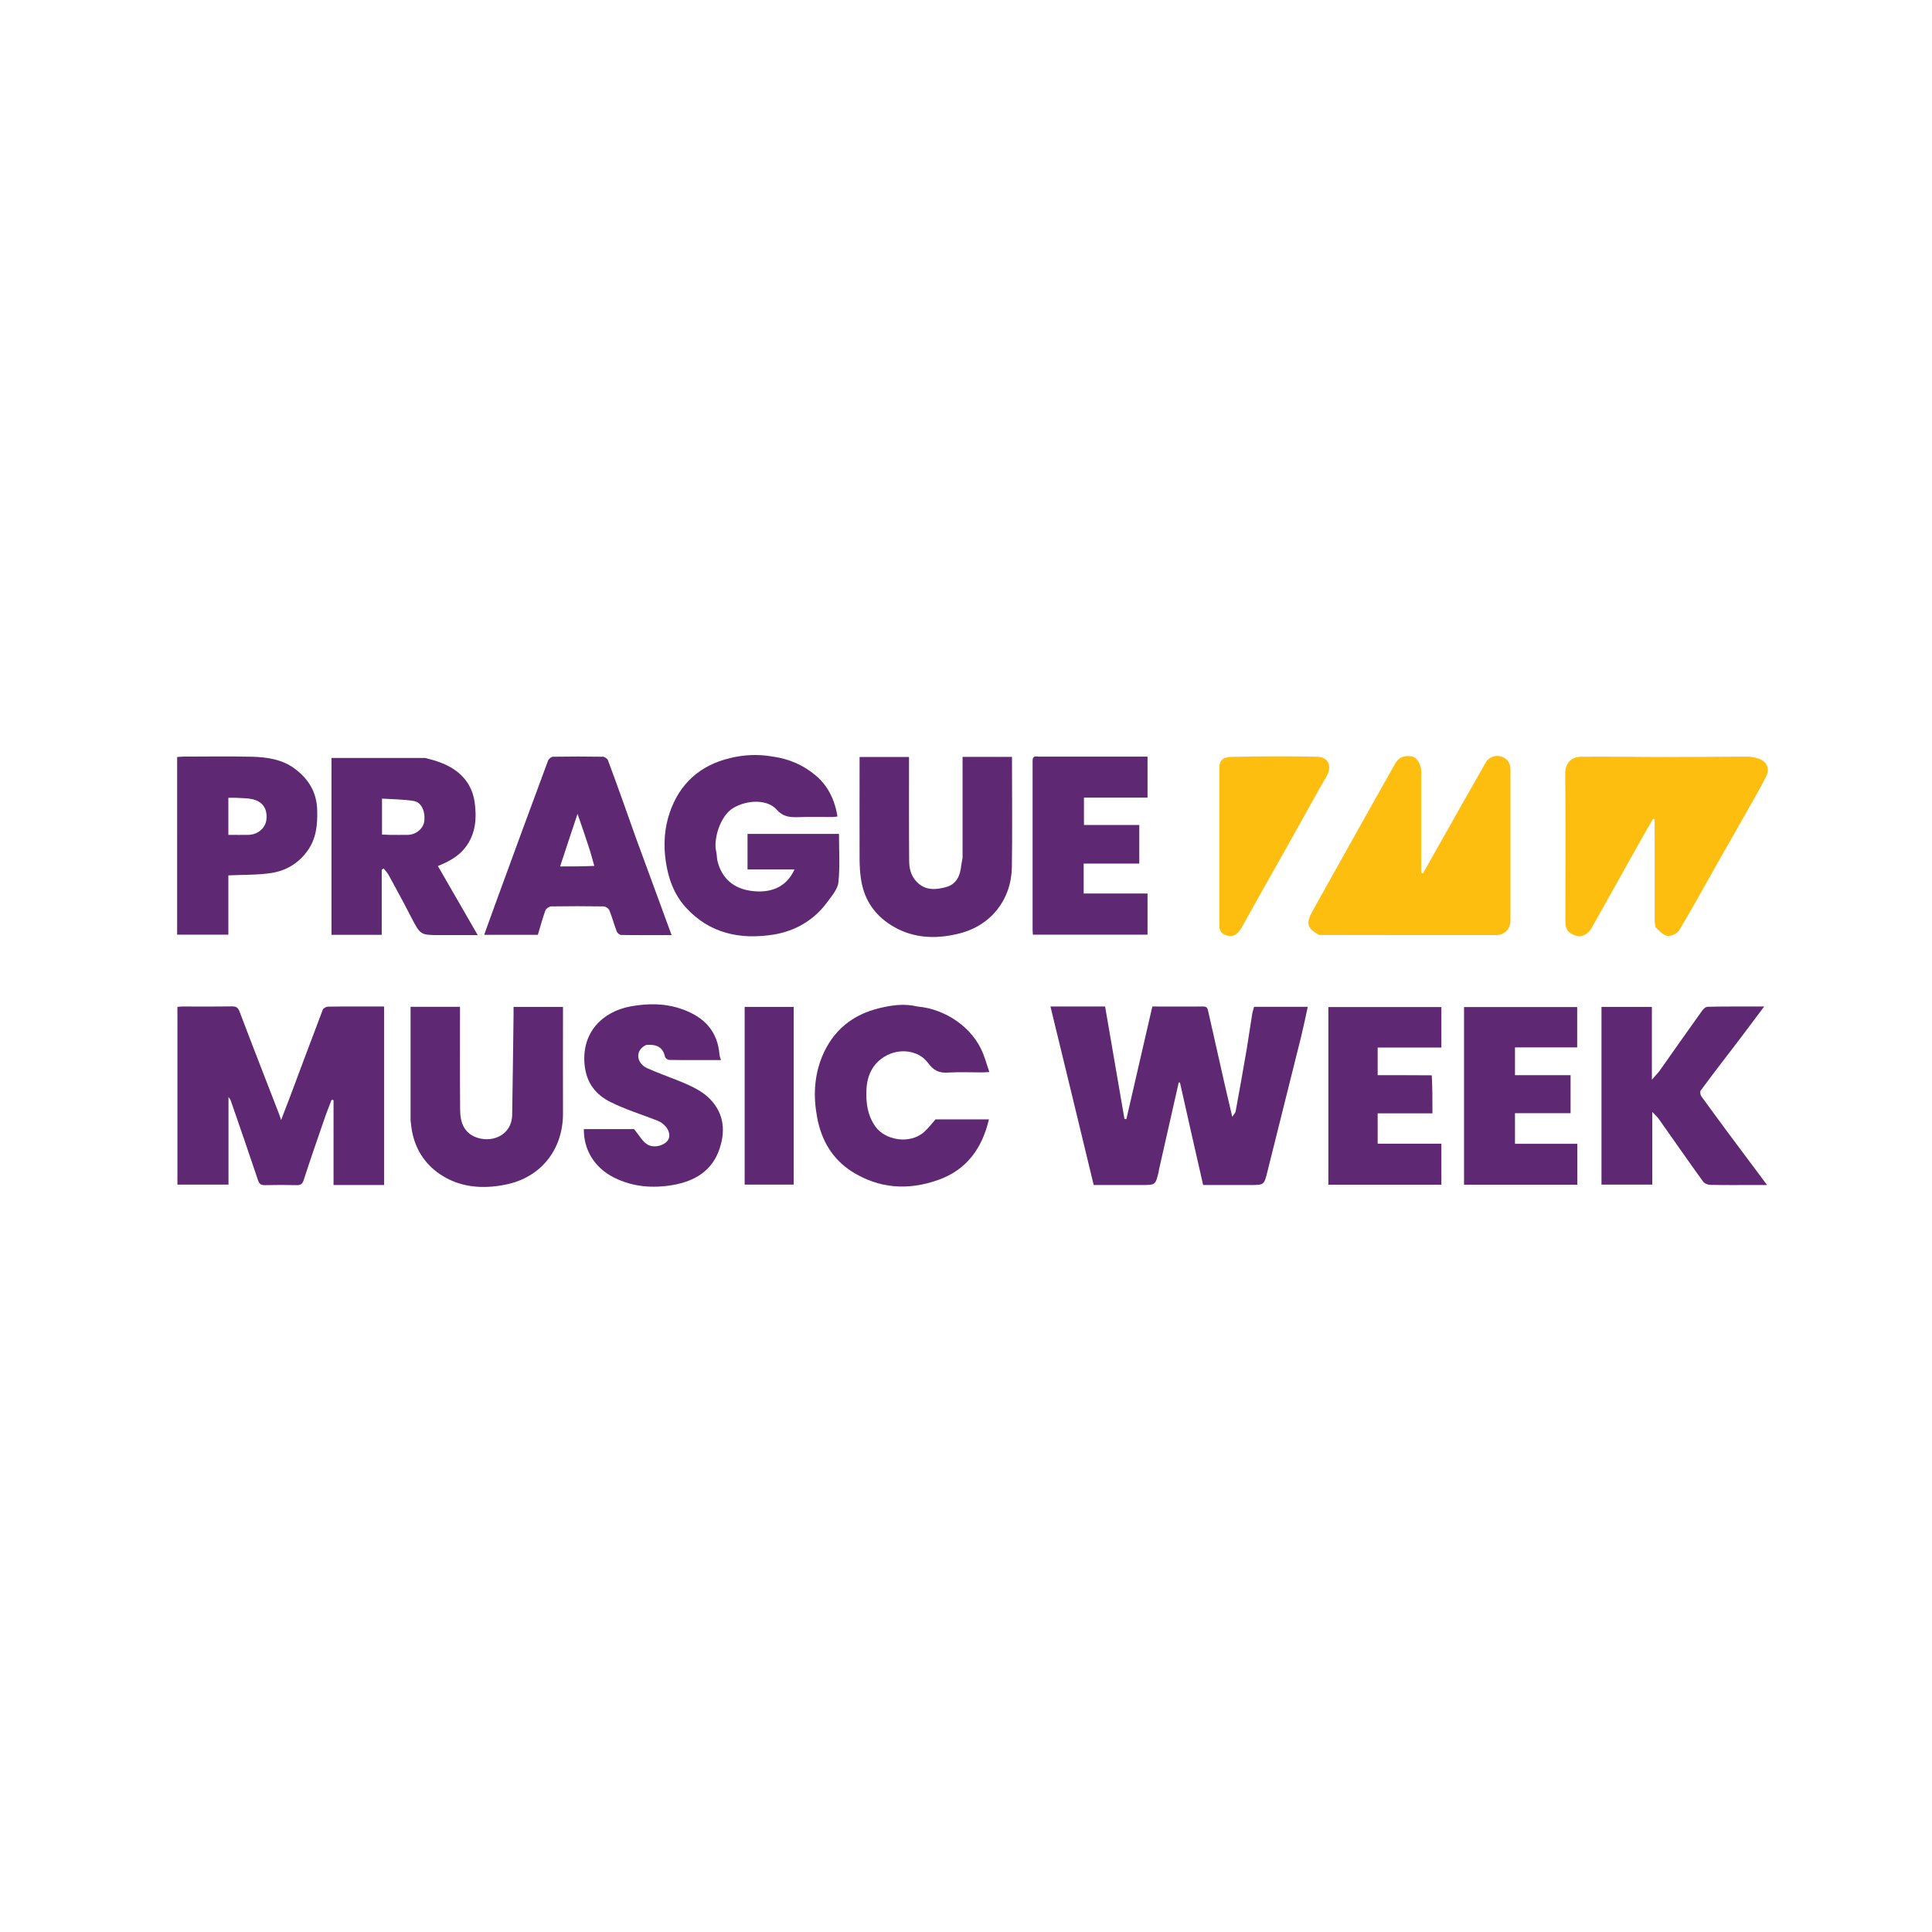 <svg version="1.2" xmlns="http://www.w3.org/2000/svg" viewBox="0 0 1407 1407" width="1407" height="1407"><style>.a{fill:#5f2873}.b{fill:#febe10}</style><path class="a" d="m771.2 733c11.3 0 22.1 0 33.6 0q7.1 40.9 14.1 81.9 0.7 0 1.4 0.1c6.3-27.3 12.6-54.5 18.9-82 12.5 0 24.8 0.1 37.1 0 3-0.1 3.2 1.9 3.7 4q6 26.6 12 53.2c1.7 7.4 3.5 14.8 5.4 23.1 1.1-1.7 2.3-2.8 2.5-4.1q4.2-22.8 8.1-45.6c1.4-8.6 2.6-17.1 4-25.6 0.3-1.6 0.9-3.1 1.3-4.8 12.8 0 25.6 0 39.1 0-1.6 7.5-3.1 14.6-4.8 21.6-8.1 32.7-16.4 65.4-24.5 98.1-2.5 10-2.3 10.1-12.5 10.1-11.3 0-22.6 0-34.4 0-5.7-24.9-11.3-49.8-16.9-74.7q-0.5 0.1-0.9 0.1-7.2 31.8-14.4 63.6c-0.1 0.5-0.1 1-0.2 1.4-2.3 9.6-2.3 9.6-12.4 9.6-11.5 0-23 0-34.9 0-10.4-43.2-20.9-86.4-31.5-130 2.1 0 3.9 0 6.2 0z"/><path class="a" d="m272.9 863c-10.1 0-19.7 0-30 0 0-20.8 0-41.3 0-61.8q-0.7-0.1-1.4-0.3c-1.5 3.9-3.1 7.8-4.5 11.8-5.4 15.6-10.8 31.2-15.9 46.9-0.9 2.7-2.2 3.5-4.9 3.5q-11.8-0.3-23.5 0c-2.8 0-3.9-1-4.8-3.6-6.5-19.5-13.3-39-20-58.4-0.1-0.4-0.5-0.7-1.5-2.2 0 22 0 42.8 0 63.8-12.8 0-24.8 0-37.2 0 0-43 0-86 0-129.4 1.1-0.1 2.4-0.3 3.6-0.3 12 0 24 0.1 36-0.1 3 0 4.5 0.6 5.7 3.9 9.5 25.1 19.3 50.1 29 75.2 0.3 0.9 0.6 1.8 1.2 3.7 2.3-5.9 4.3-11.2 6.3-16.4 8-21.4 16-42.8 24.1-64.1 0.5-1 2.5-2.1 3.8-2.1 13.5-0.2 26.9-0.1 40.8-0.1 0 43.3 0 86.3 0 130-2.1 0-4.2 0-6.8 0z"/><path class="b" d="m1205 670.6c0-24.9 0-49.4 0-73.9q-0.5-0.2-1-0.5c-2.5 4.2-5 8.4-7.4 12.7-12.6 22.4-25.1 44.7-37.6 67.1-2.5 4.4-7.1 6.7-11 5.5-5.9-1.7-8-4.4-8-10.6 0-35.8 0.2-71.7-0.1-107.5-0.1-6.3 3.3-12.2 11.5-12.3 20.5-0.2 41 0.2 61.4 0.2 20 0 39.9-0.2 59.8-0.3 2 0 4.2 0.4 6.2 0.9 8 2 10.7 7.5 6.9 14.7-4.8 9.1-9.9 18-15 27-6.6 11.8-13.4 23.5-20.1 35.3-9.2 16.2-18.1 32.6-27.7 48.6-1.4 2.3-5.8 4.4-8.4 4.1-3.1-0.4-5.9-3.5-8.4-5.9-0.9-0.9-0.8-3-1.1-5.1z"/><path class="b" d="m960.8 680.9c-9-4.6-9.9-8.7-4.9-17.5 9.7-17.2 19.2-34.5 28.9-51.7q15.5-27.8 31.2-55.5c2.6-4.8 7-6.5 12.6-5.2 3.4 0.8 6.4 5.8 6.4 10.7q0 34.5 0 69 0 2.6 0 5.1 0.6 0.1 1.3 0.2 5.3-9.4 10.7-18.9c11.6-20.6 23.2-41.2 35-61.8 2.3-4.1 7.5-5.9 12-4.1 3.9 1.5 6 4.8 6 9.2 0 36.6 0 73.3 0 110 0 6.4-4.3 10.6-10.8 10.6-42.7 0-85.3 0-128.4-0.1z"/><path class="a" d="m562.9 551c12 1.7 22.3 6.3 31.1 13.7 6.6 5.5 13.4 14.5 15.9 29.9-1.2 0.2-2.5 0.4-3.7 0.4-8.5 0-17-0.2-25.5 0.1-5.8 0.1-10.5-0.3-15.1-5.5-6.7-7.6-21.3-7.2-31.4-1.3-10 5.8-14.8 23.5-12.6 31.9 0.5 2.2 0.4 4.6 0.9 6.8 3.2 12.9 11.9 20.1 24.6 21.8 13.2 1.8 25.4-2 31.5-15.6-11.4 0-22.6 0-34.2 0 0-8.7 0-17.1 0-25.9 21.9 0 43.9 0 66.6 0 0 11.7 0.8 23.6-0.4 35.2-0.5 5-4.8 9.9-8 14.3-9.7 13.3-23.3 21.2-39.1 23.8-24.3 3.9-46.8-0.7-64.1-19.8-8.6-9.5-12.8-21.2-14.6-34-1.7-12-0.9-23.7 2.9-34.9 7.2-21.2 22.1-34.6 43.9-39.8 10.2-2.5 20.5-3 31.3-1.1z"/><path fill-rule="evenodd" class="a" d="m309.7 552c8.1 2 15.6 4.4 22.2 9.2 8.1 5.9 12.6 14.1 13.8 23.2 1.5 11.2 0.9 22.6-6.6 32.5-5.2 6.9-12.2 10.5-20.2 13.8 9.5 16.4 19 32.9 29 50.3-9.8 0-18.5 0-27.3 0-14.5 0-14.4-0.1-21.1-12.9-5.3-10.4-10.9-20.7-16.5-30.9-1-1.8-2.4-3.2-3.6-4.7q-0.7 0.4-1.4 0.8c0 15.7 0 31.5 0 47.5-12.4 0-24.3 0-36.6 0 0-43 0-86.1 0-128.8 22.5 0 45.2 0 68.3 0zm-26.1 56c4.5 0 9 0.1 13.5 0 6.1-0.2 11.3-4.7 11.9-10.1 0.8-7.2-2.2-13.8-7.8-14.6-7.5-1.2-15.3-1.2-23-1.7 0 9.3 0 17.6 0 26.2 1.6 0 3 0.1 5.4 0.2z"/><path class="a" d="m1258.3 824.7c9.4 12.6 18.7 25 28.6 38.3-4 0-6.8 0-9.7 0-10.5 0-21 0.1-31.5-0.1-1.9 0-4.4-1-5.4-2.4-11-15.2-21.6-30.5-32.4-45.8-1-1.4-2.4-2.6-4.6-4.9 0 18.4 0 35.5 0 52.9-12.7 0-24.7 0-37 0 0-43.1 0-86.2 0-129.4 12.1 0 24.2 0 36.7 0 0 17.2 0 34.3 0 53 2.5-3 4.3-4.7 5.7-6.6 10.2-14.5 20.4-29 30.7-43.4 1-1.4 2.7-3.1 4.1-3.1 13.4-0.3 26.8-0.2 41.3-0.2-6.2 8.2-11.7 15.6-17.2 22.9-9.7 12.7-19.5 25.4-29 38.2-0.7 0.9-0.3 3.3 0.4 4.3 6.3 8.7 12.7 17.3 19.3 26.3z"/><path fill-rule="evenodd" class="a" d="m463 609.9c8.7 23.8 17.3 47.2 26.1 71.1-12.7 0-24.8 0.1-36.8-0.1-1.1 0-2.8-1.5-3.2-2.7-1.9-5-3.3-10.2-5.3-15.2-0.5-1.3-2.6-2.8-4.1-2.9q-19.2-0.3-38.4 0c-1.4 0.1-3.6 1.6-4.1 2.9-2.1 5.8-3.7 11.8-5.5 17.8-12.8 0-25.6 0-39.1 0 2.7-7.4 5.2-14.5 7.8-21.6 12.8-35.1 25.7-70.2 38.7-105.2 0.4-1.3 2.3-2.8 3.5-2.9q18.2-0.3 36.5 0c1.3 0 3.3 1.5 3.7 2.7 6.9 18.5 13.5 37.1 20.2 56.1zm-30.2 20.7c-1.3-4.4-2.4-9-3.9-13.4-2.5-7.8-5.2-15.5-8.3-24.5-4.5 13.6-8.6 25.7-12.7 38.3 8.4 0 16.2 0 24.9-0.4z"/><path class="a" d="m299 815.8c0-27.8 0-55.1 0-82.6 12 0 23.6 0 36 0 0 1.7 0 3.4 0 5.2 0 23.4-0.1 46.9 0.1 70.4 0.1 8 2.5 15.4 10.5 19 11.6 5.1 27.1-0.3 27.4-16 0.4-24.1 0.7-48.2 1-72.2 0-2 0-4 0-6.3 12 0 23.7 0 36 0q0 2.7 0 5.3c0 24-0.1 48 0 72 0.2 26.4-16 47-41.8 52.1-16.7 3.4-33.5 2.2-48.1-7.8-10.9-7.5-17.7-18.2-20.1-31.4-0.4-2.4-0.7-4.8-1-7.7z"/><path class="a" d="m701 624.7c0-24.7 0-49 0-73.5 12.1 0 23.7 0 36 0 0 1.7 0 3.5 0 5.2 0 25 0.3 50-0.1 75-0.3 23.3-14.8 42.5-38.2 48.4-18.2 4.6-36.1 3.6-52.1-7.6-11-7.7-17.5-18.4-19.5-31.6-0.8-4.6-1-9.4-1.1-14.2-0.1-23.2 0-46.3 0-69.5 0-1.8 0-3.6 0-5.6 12.1 0 23.8 0 36 0q0 2.9 0 5.4c0 23.4-0.1 46.7 0.1 70 0 5.5 1.2 10.9 5.3 15.3 6.4 6.8 14.3 6.1 22 3.9 7.2-2.1 9.9-8.3 10.6-15.4 0.2-1.8 0.7-3.6 1-5.8z"/><path class="a" d="m668.1 733c20.4 1.8 40.3 15.1 47.9 34.4 1.6 4.2 2.9 8.5 4.5 13.3-2 0.1-3.4 0.3-4.8 0.3-8.4 0-16.7-0.4-25 0.1-6.8 0.5-10.8-1.4-15.1-7.3-6.4-8.6-20.4-11.1-31.6-4.2-8.6 5.3-12.5 13.8-13 23.8-0.4 9.6 0.6 18.6 6.5 27 6.9 9.8 24.9 13.4 35.6 3.9 2.9-2.6 5.3-5.8 8.2-9.1 12.3 0 25.4 0 38.9 0-5 21.2-16.2 36.7-36.9 44.1-22 7.8-43.3 6.4-63.2-6.3-14.2-9.2-22-22.9-25-39.2-2.8-14.9-2.3-29.7 3.5-44.1 7.9-19.3 22.3-30.9 42.2-35.6 8.8-2.1 17.8-3.4 27.3-1.1z"/><path class="a" d="m470.6 761c-8.5 3.9-7.2 13.4 0.9 17 7.4 3.3 15 6 22.5 9 10.5 4.3 20.9 8.7 27.4 18.8 6.3 9.7 6.1 20.2 2.7 30.6-5.4 16.3-18.1 23.8-34.1 26.6-14.7 2.5-29.1 1.4-42.6-5.3-15.1-7.5-22.4-21.1-22.2-35.4 12.8 0 25.6 0 36.6 0 3.6 4.3 5.8 8.7 9.4 11 5.1 3.4 13.5 0.7 15.6-3.6 2.2-4.7-1.6-11.1-8.3-13.7-11.3-4.4-23-8-33.8-13.4-10.6-5.2-17.5-13.7-18.9-26.6-2.6-23.6 12.5-39.2 33.5-43.1 12.8-2.3 25.3-2.3 37.6 2.1 15.8 5.6 25.8 15.9 27.1 33.3 0.1 1.1 0.6 2.2 1.1 3.7-12.8 0-25.3 0.1-37.8-0.1-1 0-2.8-1.3-3-2.3-1.6-7.4-6.6-9.2-13.7-8.6z"/><path fill-rule="evenodd" class="a" d="m129 609c0-19.5 0-38.4 0-57.7 1.7-0.1 3.1-0.3 4.6-0.3 16.6 0 33.3-0.3 49.9 0.1 11.1 0.3 22.2 1.9 31.4 8.9 10 7.5 15.8 17.2 16.1 30 0.3 10.6-0.6 20.7-7.2 29.8-6.6 9.1-15.7 14.4-26.4 16-10.1 1.5-20.4 1.2-31.1 1.7q0 21.1 0 43.2c-12.6 0-24.6 0-37.3 0 0-23.7 0-47.5 0-71.7zm42.6-28q-2.7 0-5.3 0c0 9.3 0 18 0 27 5.1 0 9.9 0.1 14.7 0 6.8-0.2 12.3-4.9 13-11 0.9-7.9-2.6-13.3-10.3-15-3.6-0.8-7.4-0.7-12.1-1z"/><path class="a" d="m756.2 551c26.7 0 53 0 79.5 0 0 10.1 0 19.8 0 29.9-15.4 0-30.7 0-46.3 0 0 6.6 0 13 0 19.9 13.2 0 26.6 0 40.3 0 0 9.5 0 18.6 0 28.1-13.4 0-26.8 0-40.5 0 0 7.5 0 14.4 0 21.8 15.3 0 30.7 0 46.5 0 0 10.2 0 19.9 0 30-27.7 0-55.4 0-83.5 0 0-1.1-0.2-2.2-0.2-3.3 0-40.7 0-81.3 0-122 0-2.6-0.3-5.2 4.2-4.4z"/><path class="a" d="m1111.1 833c12.7 0 25 0 37.6 0 0 10.1 0 19.8 0 29.8-27.5 0-54.9 0-82.5 0 0-43.2 0-86.1 0-129.4 27.3 0 54.7 0 82.4 0 0 9.5 0 19.2 0 29.4q-22.3 0-45.3 0c0 6.9 0 13.3 0 20.2 13.5 0 26.9 0 40.5 0 0 9.4 0 18.3 0 27.7-13.3 0-26.7 0-40.5 0 0 7.6 0 14.6 0 22.3 2.4 0 4.8 0 7.8 0z"/><path class="a" d="m1042.7 783.1c0.5 9.1 0.5 18.1 0.5 27.7-12.8 0-26.2 0-39.9 0 0 7.5 0 14.5 0 22.1 15.4 0 30.8 0 46.4 0 0 10.2 0 19.9 0 29.9-27.4 0-54.7 0-82.3 0 0-43 0-86 0-129.4 27.2 0 54.5 0 82.3 0 0 9.5 0 19.3 0 29.5-15.4 0-30.8 0-46.4 0 0 6.8 0 13.2 0 20.1 13.1 0 26 0 39.4 0.1z"/><path class="b" d="m935.3 620.2c-10.5 18.5-20.7 36.7-30.9 55-3.2 5.8-6.6 7.4-11.5 5.9-3.7-1.1-4.9-3.7-4.9-7.1q0-57.4 0-114.9c0-5.9 3.2-7.7 9.1-7.9 20.7-0.5 41.3-0.5 62-0.1 8.6 0.2 11.2 7.1 6.8 14.6-6.9 11.7-13.3 23.6-19.9 35.4-3.5 6.3-7 12.6-10.7 19.1z"/><path class="a" d="m578 855.9c0 2.5 0 4.5 0 6.8-12 0-23.7 0-35.7 0 0-43 0-86 0-129.4 11.7 0 23.4 0 35.7 0 0 40.7 0 81.4 0 122.6z"/></svg>